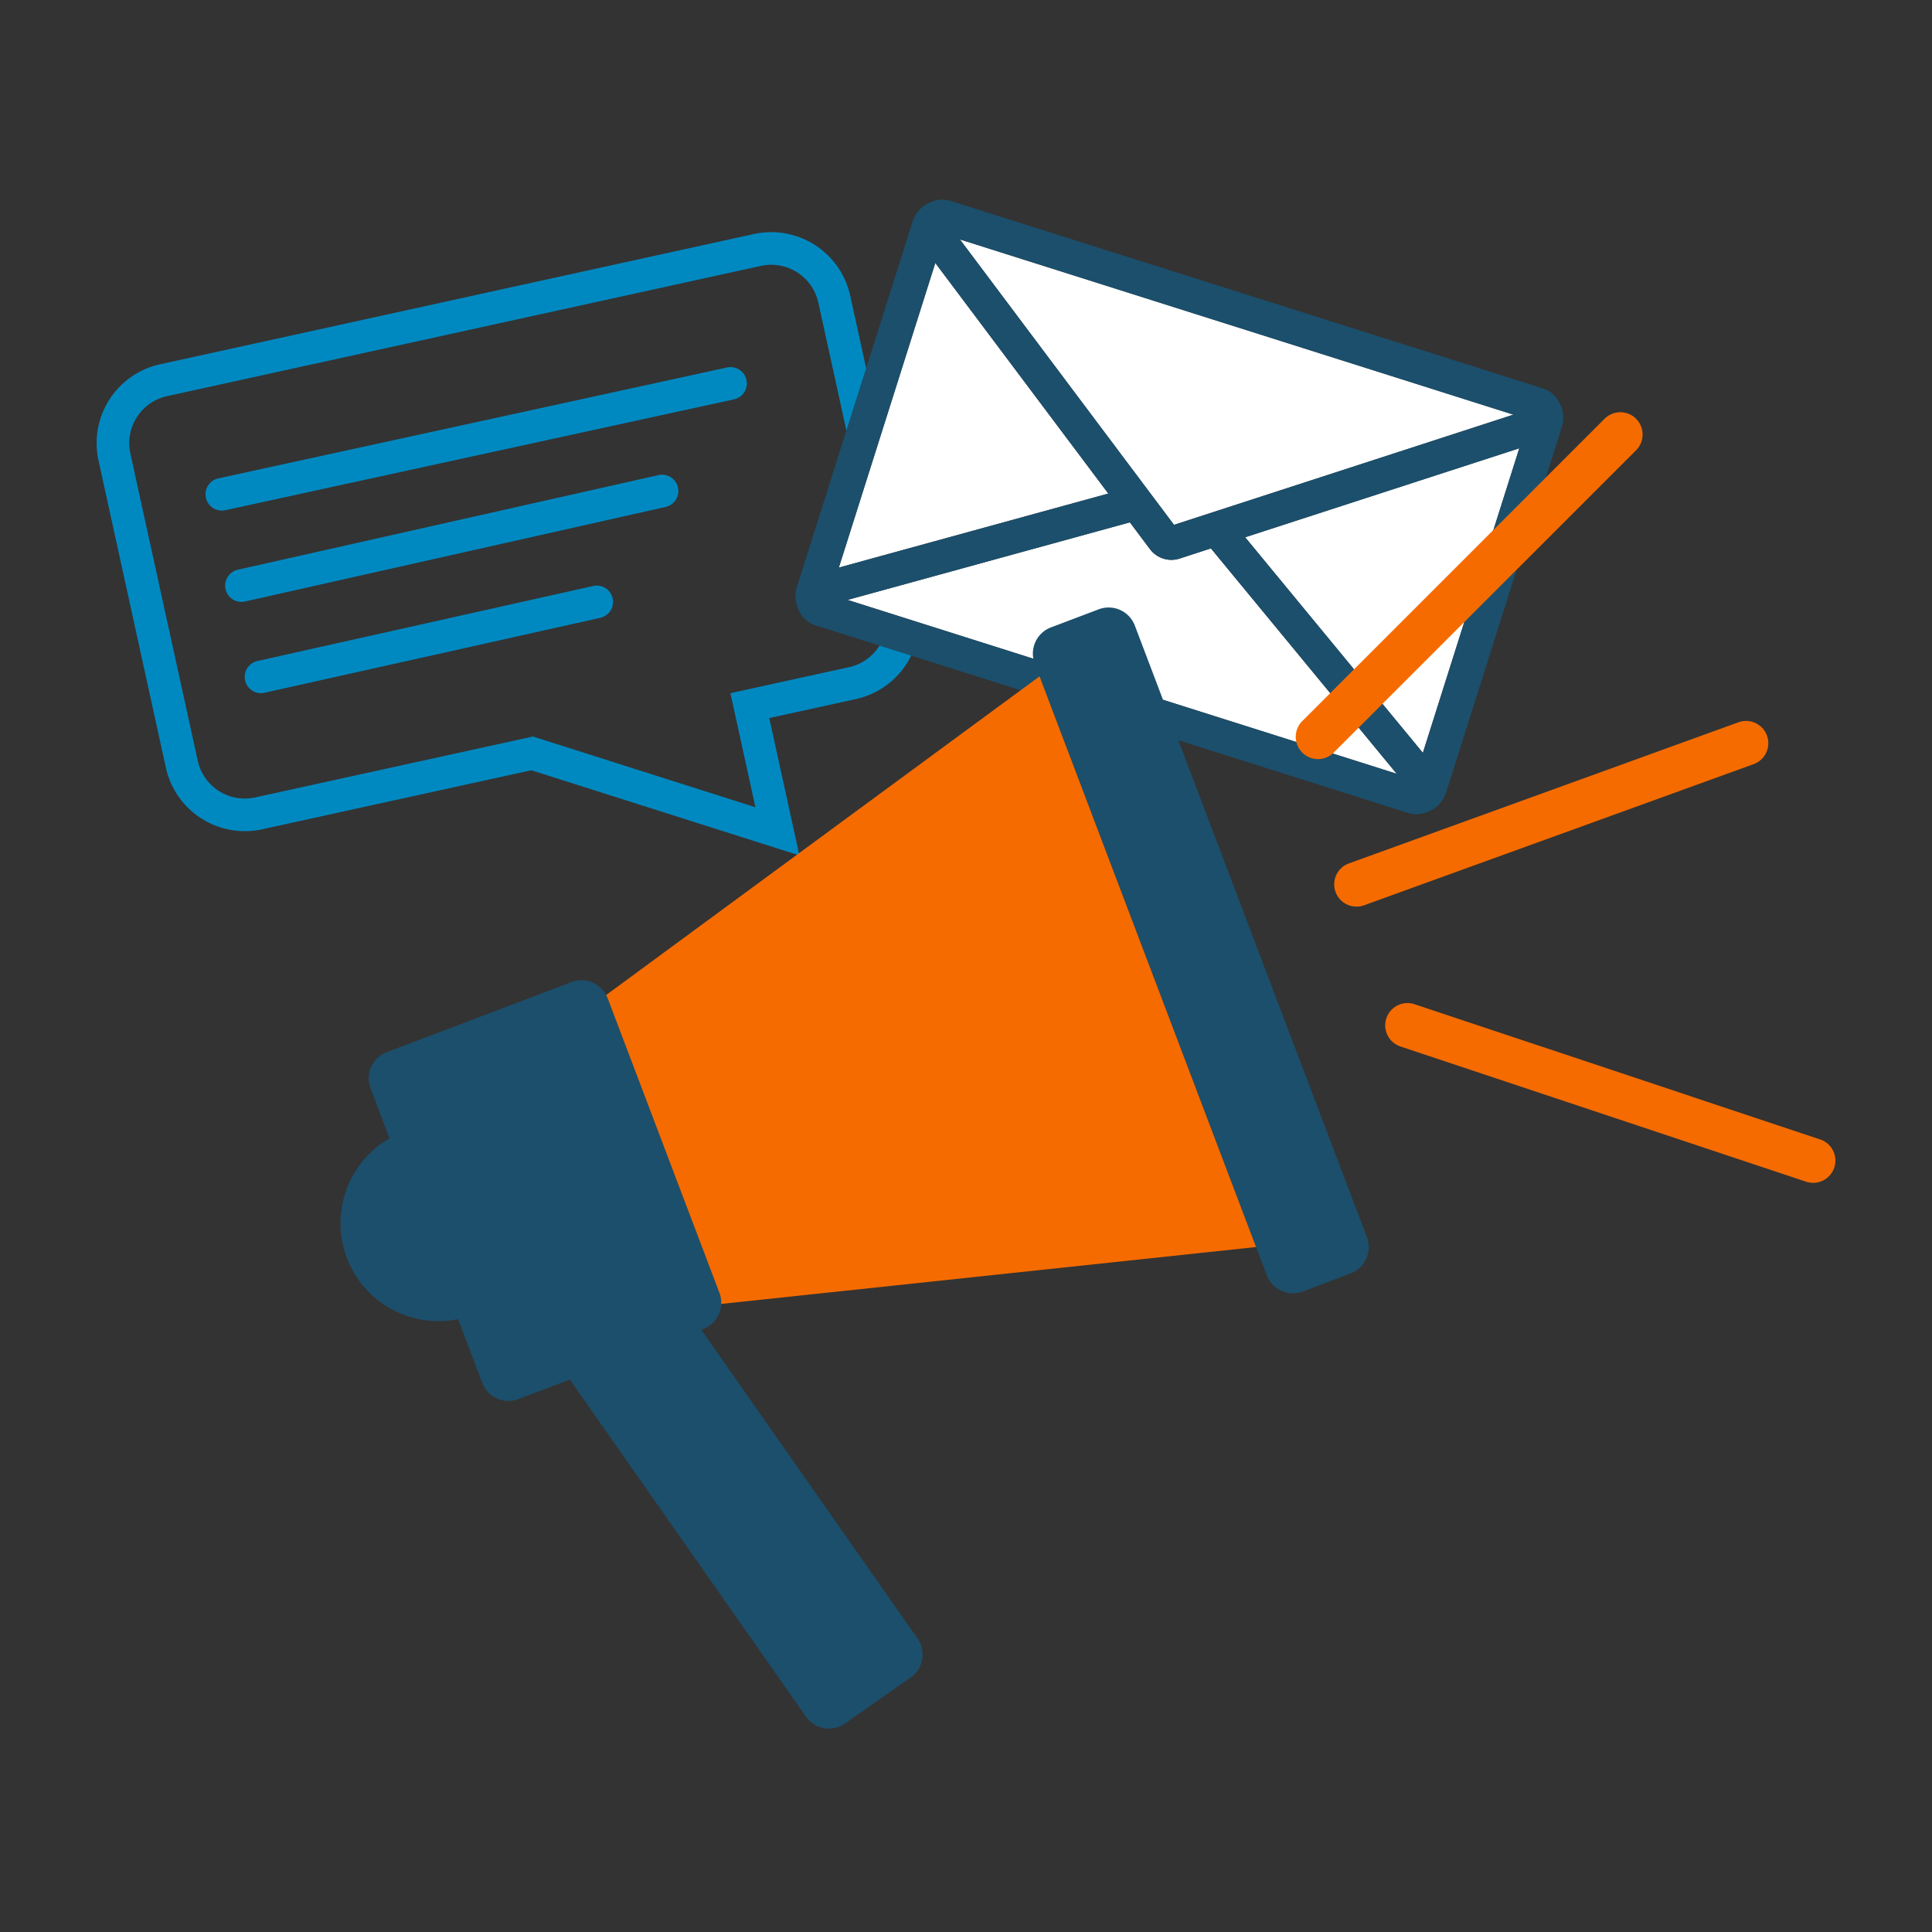 <?xml version="1.0" encoding="UTF-8"?>
<svg xmlns="http://www.w3.org/2000/svg" width="300" height="300" viewBox="0 0 300 300">
  <rect x="0" y="0" width="300" height="300" fill="#333333" stroke="none"/>
  <g id="leg_thcm_aufgabe_marketing-kommunikation" transform="translate(15 30.999)">
    <path id="Pfad_111" data-name="Pfad 111" d="M21.228,51.031a2.532,2.532,0,0,1-.536-5.006L99.681,28.81a2.531,2.531,0,0,1,1.078,4.947L21.77,50.972a2.536,2.536,0,0,1-.542.06" transform="translate(-1.785 -2.745)" fill="#0089c1"></path>
    <path id="Pfad_112" data-name="Pfad 112" d="M24.587,66.973a2.532,2.532,0,0,1-.553-5L89.353,47.286a2.532,2.532,0,1,1,1.11,4.941L25.145,66.91a2.575,2.575,0,0,1-.558.062" transform="translate(-2.106 -4.509)" fill="#0089c1"></path>
    <path id="Pfad_113" data-name="Pfad 113" d="M27.946,82.967a2.532,2.532,0,0,1-.549-5L79.55,66.318a2.531,2.531,0,0,1,1.1,4.941L28.5,82.9a2.542,2.542,0,0,1-.554.062" transform="translate(-2.427 -6.326)" fill="#0089c1"></path>
    <path id="Pfad_114" data-name="Pfad 114" d="M181.447,51.15,148.2,6.827l85.951,27.212Z" transform="translate(-14.149 -0.652)" fill="#fff"></path>
    <path id="Pfad_115" data-name="Pfad 115" d="M142.4,10.871l26.863,35.806L127.42,58.172Z" transform="translate(-12.165 -1.038)" fill="#fff"></path>
    <path id="Pfad_116" data-name="Pfad 116" d="M128.914,67.442,172.752,55.4l3.117,4.154a4.187,4.187,0,0,0,2.831,1.64,4.145,4.145,0,0,0,1.794-.174l4.845-1.573,28.851,35Z" transform="translate(-12.308 -5.289)" fill="#fff"></path>
    <path id="Pfad_117" data-name="Pfad 117" d="M197.17,56.5,239.74,42.683l-14.974,47.3Z" transform="translate(-18.824 -4.075)" fill="#fff"></path>
    <path id="Pfad_118" data-name="Pfad 118" d="M221.015,92.042l17.96-56.734a4.771,4.771,0,0,0-.326-3.684c-.017-.033-.042-.06-.061-.092a4.154,4.154,0,0,0-2.512-2.205l-.274-.087,0,0L144.256.254c-.01,0-.02,0-.03-.006L144.06.2a4.152,4.152,0,0,0-2.522,0,4.807,4.807,0,0,0-3.374,3.192L120.2,60.124a4.761,4.761,0,0,0,.15,3.247,4.147,4.147,0,0,0,2.729,2.728l.293.093,0,0,91.546,28.985.016,0,.2.063a4.335,4.335,0,0,0,.755.165,4.135,4.135,0,0,0,1.919-.222,4.881,4.881,0,0,0,.81-.321,4.791,4.791,0,0,0,2.389-2.826M178.753,50.5,145.5,6.176l85.951,27.211ZM141.686,9.834,168.548,45.64,126.711,57.135Zm-13.623,52.32L171.9,50.108l3.117,4.154a4.19,4.19,0,0,0,2.831,1.64,4.131,4.131,0,0,0,1.794-.175l4.845-1.573,28.851,35ZM189.8,52.429l42.571-13.821L217.4,85.9Z" transform="translate(-11.455 0)" fill="#1b4f6c"></path>
    <path id="Pfad_119" data-name="Pfad 119" d="M121.572,69.781a7.449,7.449,0,0,1-4.736,3.352L98.42,77.172,102.3,94.881,67.749,83.9,24.61,93.361a7.483,7.483,0,0,1-8.905-5.7L5.241,39.947a7.476,7.476,0,0,1,5.7-8.9l92.225-20.228a7.486,7.486,0,0,1,8.905,5.7l4.359,19.872,3.063-9.675-2.475-11.282a12.559,12.559,0,0,0-14.936-9.563L9.857,26.1A12.54,12.54,0,0,0,.295,41.032L10.759,88.746a12.559,12.559,0,0,0,14.936,9.562l41.813-9.17,41.621,13.226-4.678-21.33,13.47-2.954a12.517,12.517,0,0,0,8.564-6.743Z" transform="translate(0 -0.533)" fill="#0089c1"></path>
    <path id="Pfad_120" data-name="Pfad 120" d="M176.561,72.82,212.6,167.8a4.352,4.352,0,0,1-2.525,5.612l-7.414,2.812a4.35,4.35,0,0,1-5.612-2.525L161.011,78.719a4.351,4.351,0,0,1,2.525-5.612L170.95,70.3a4.351,4.351,0,0,1,5.611,2.525" transform="translate(-15.345 -6.684)" fill="#1b4f6c"></path>
    <path id="Pfad_121" data-name="Pfad 121" d="M131.473,236.213,97.891,188.275l.293-.111a4.351,4.351,0,0,0,2.525-5.611l-17.352-45.74a4.351,4.351,0,0,0-5.611-2.525L49.052,145.174a4.35,4.35,0,0,0-2.525,5.611l2.951,7.779a15.205,15.205,0,0,0,10.648,28.067l3.754,9.893a4.349,4.349,0,0,0,5.611,2.525l7.993-3.032,36.661,52.335a4.351,4.351,0,0,0,6.06,1.067l10.2-7.147a4.35,4.35,0,0,0,1.067-6.059" transform="translate(-3.997 -12.794)" fill="#1b4f6c"></path>
    <path id="Pfad_122" data-name="Pfad 122" d="M154.77,81.839,87.458,131.331a4.255,4.255,0,0,1,.251.5l17.352,45.739a4.326,4.326,0,0,1,.279,1.72l83.049-8.837Z" transform="translate(-8.35 -7.813)" fill="#f56b00"></path>
    <path id="Pfad_123" data-name="Pfad 123" d="M215.923,118.327a3.458,3.458,0,0,1-1.178-6.71l60.4-21.883a3.458,3.458,0,1,1,2.355,6.5L217.1,118.12a3.469,3.469,0,0,1-1.178.207" transform="translate(-20.285 -8.547)" fill="#f56b00"></path>
    <path id="Pfad_124" data-name="Pfad 124" d="M287.658,165.838a3.448,3.448,0,0,1-1.094-.178l-63.024-21.009a3.458,3.458,0,0,1,2.186-6.561L288.75,159.1a3.458,3.458,0,0,1-1.093,6.739" transform="translate(-21.116 -13.167)" fill="#f56b00"></path>
    <path id="Pfad_125" data-name="Pfad 125" d="M209.31,90.355a3.458,3.458,0,0,1-2.445-5.9l46.976-46.977a3.458,3.458,0,0,1,4.89,4.89L211.755,89.342a3.445,3.445,0,0,1-2.445,1.013" transform="translate(-19.653 -3.481)" fill="#f56b00"></path>
    <rect id="Schutzraum" width="300" height="300" transform="translate(-15 -30.999)" fill="none"></rect>
  </g>
</svg>
